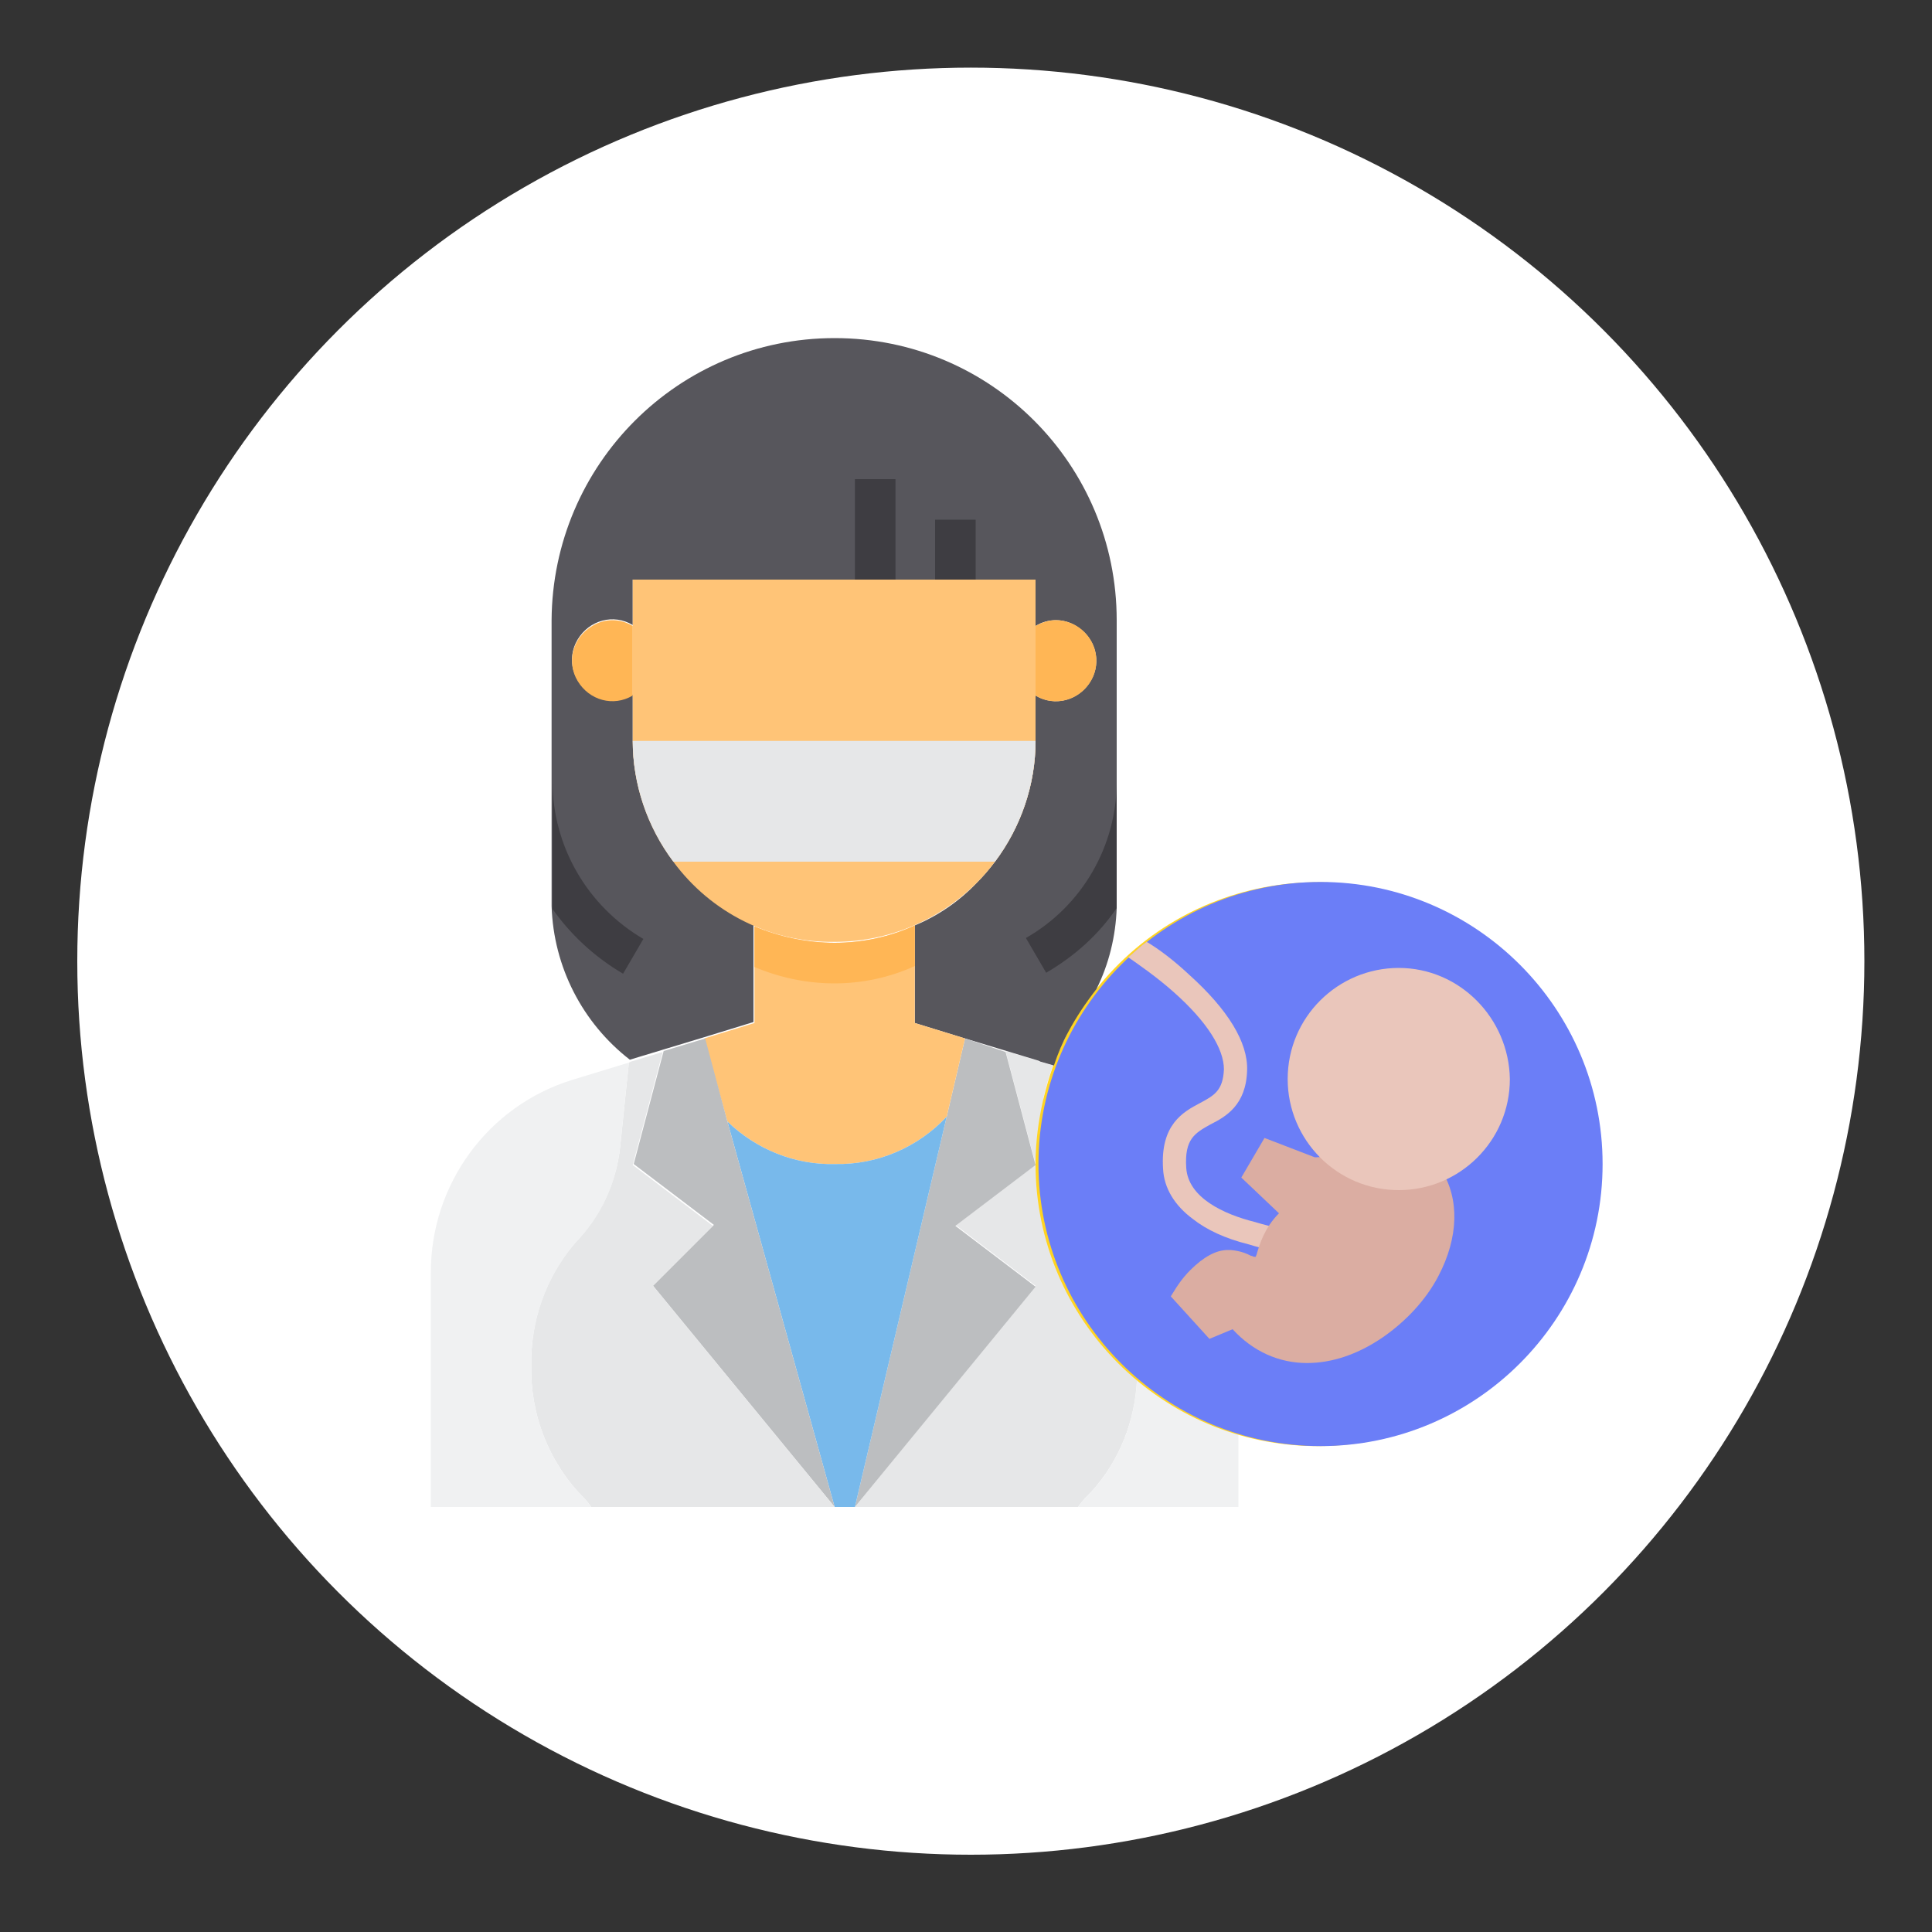 <?xml version="1.0" encoding="utf-8"?>
<!-- Generator: Adobe Illustrator 21.1.0, SVG Export Plug-In . SVG Version: 6.00 Build 0)  -->
<svg version="1.1" id="Слой_1" xmlns="http://www.w3.org/2000/svg" xmlns:xlink="http://www.w3.org/1999/xlink" x="0px" y="0px"
	 viewBox="0 0 200 200" style="enable-background:new 0 0 200 200;" xml:space="preserve">
<rect x="0" y="0" width="200" height="200" fill="#333333" stroke="none"/>
<style type="text/css">
	.st0{fill:#FFFFFF;}
	.st1{fill:#E6E7E8;}
	.st2{fill:#D1D3D4;}
	.st3{fill:#C6C5CA;}
	.st4{fill:#7F859D;}
	.st5{fill:#FFC477;}
	.st6{fill:#F1F2F2;}
	.st7{fill:#FFB655;}
	.st8{fill:#57565C;}
	.st9{fill:#898890;}
	.st10{fill:#787680;}
	.st11{fill:#F0F1F2;}
	.st12{fill:#FFD422;}
	.st13{fill:#BCBEC0;}
	.st14{fill:#78B9EB;}
	.st15{fill:#3E3D42;}
	.st16{fill:#6B7EF7;}
	.st17{fill:#EAC6BB;}
	.st18{fill:#DBADA2;}
	.st19{fill:#EBF0F3;}
	.st20{fill:#D5D6DB;}
	.st21{fill:#FCD462;}
	.st22{fill:#F6C358;}
	.st23{fill:#3A556A;}
	.st24{fill:#64798A;}
	.st25{fill:#2D93BA;}
	.st26{fill:#27A2DB;}
	.st27{fill:#44C4A1;}
	.st28{fill:#3EA69B;}
	.st29{fill:#E56353;}
	.st30{fill:#D15241;}
	.st31{opacity:0.25;fill:#27A2DB;enable-background:new    ;}
	.st32{fill:#2F4859;}
	.st33{fill:#EE6D96;}
	.st34{fill:#F3D55B;}
	.st35{fill:#F29C1F;}
	.st36{fill:#F0C419;}
</style>
<g>
	<circle class="st0" cx="100.5" cy="99.5" r="92.5"/>
	<g>
		<g id="Dentist-2">
			<path class="st1" d="M113.2,128.6c-2.6-2.7-4.3-6.2-4.7-10l-0.5-4.9c0.3-1.2,0.6-2.3,1-3.4l-1.4-0.4l-0.2-0.1l-3.3-1l3.1,11.7
				l-8.3,6.3l8.3,6.3L88.5,156h23.1c0.4-0.6,0.9-1.1,1.4-1.6c2.9-3.2,4.5-7.3,4.7-11.6c0-0.5,0.1-1,0.1-1.4
				C117.7,136.7,116.1,132.2,113.2,128.6L113.2,128.6z"/>
			<path class="st11" d="M117.7,113.7c-1.3-0.8-2.8-1.4-4.2-1.9l-4.4-1.4c-0.4,1.1-0.8,2.2-1,3.4l0.5,4.9c0.4,3.8,2,7.3,4.7,10
				c3,3.6,4.6,8.1,4.5,12.7c0,0.5,0,1-0.1,1.4c-0.2,4.3-1.8,8.4-4.7,11.6c-0.5,0.5-1,1-1.4,1.6h16.6v-24.3
				C128.1,124.3,124.1,117.4,117.7,113.7L117.7,113.7z"/>
			<path class="st12" d="M165.6,120.5c0,16.1-13.1,29.2-29.2,29.2s-29.2-13.1-29.2-29.2c0-2.3,0.3-4.5,0.8-6.7
				c0.3-1.2,0.6-2.3,1-3.4c0.4-1.2,1-2.4,1.5-3.5c0.8-1.6,1.8-3.1,2.9-4.4c10-12.7,28.3-14.9,41-4.9
				C161.5,103.1,165.6,111.6,165.6,120.5L165.6,120.5z"/>
			<path class="st8" d="M115.6,64.2v29.2c0,0.2,0,0.4,0,0.6c-0.1,2.9-0.8,5.8-2.1,8.4c-1.1,1.4-2.1,2.9-2.9,4.4
				c-0.6,1.1-1.1,2.3-1.5,3.5l-1.4-0.4l-0.2-0.1l-3.3-1l-4.3-1.3l-5.2-1.6V95.8c2.4-1,4.6-2.5,6.4-4.4c0.7-0.7,1.3-1.4,1.9-2.2
				c2.7-3.6,4.2-8,4.2-12.5V72c2,1.2,4.5,0.5,5.7-1.5c1.2-2,0.5-4.5-1.5-5.7c-1.3-0.8-2.9-0.8-4.2,0V60H65.5v4.7
				c-2-1.2-4.5-0.5-5.7,1.5c-1.2,2-0.5,4.5,1.5,5.7c1.3,0.8,2.9,0.8,4.2,0v4.7c0,4.5,1.5,8.9,4.2,12.5c2.2,2.9,5,5.2,8.3,6.6v10.1
				l-5.2,1.6l-4.3,1.3l-3.3,1c-4.9-3.8-7.9-9.6-8.1-15.9c0-0.2,0-0.4,0-0.6V64.2C57.2,48.1,70.2,35,86.4,35S115.6,48.1,115.6,64.2
				L115.6,64.2z"/>
			<path class="st5" d="M98.9,60H65.5v16.7c0,4.5,1.5,8.9,4.2,12.5c3.9,5.3,10.1,8.4,16.7,8.3c5.5,0,10.8-2.2,14.7-6.1
				c0.7-0.7,1.3-1.4,1.9-2.2c2.7-3.6,4.2-8,4.2-12.5V60H98.9z"/>
			<path class="st6" d="M155.1,112.5c-0.7-4.3-4.1-7.8-8.5-8.6c-2.7-0.5-5.6,0.2-7.8,1.8c-1.4,1-3.3,1-4.7,0
				c-2.3-1.6-5.1-2.3-7.8-1.8c-4.3,0.8-7.7,4.2-8.5,8.6c-0.1,0.4-0.1,0.7-0.1,1.1c-0.1,1.9,0.3,3.8,1.2,5.4
				c2.2,4.1,3.6,8.6,4.2,13.2l0.5,5.1c0.2,2.2,2.1,3.9,4.3,3.9h0.2c2.3-0.1,4.2-2.1,4.2-4.4V131c0-2.3,1.9-4.2,4.2-4.2
				c2.3,0,4.2,1.9,4.2,4.2v6.1c0.1,2.4,2.1,4.3,4.5,4.2c2.1-0.1,3.9-1.7,4.2-3.8l0.5-5.1c0.5-4.6,1.9-9.1,4.2-13.2
				C155.1,117.1,155.5,114.8,155.1,112.5L155.1,112.5z"/>
			<path class="st7" d="M109.3,64.2c2.3,0,4.2,1.9,4.2,4.2c0,2.3-1.9,4.2-4.2,4.2c-0.7,0-1.5-0.2-2.1-0.6v-7.2
				C107.9,64.4,108.6,64.2,109.3,64.2z"/>
			<path class="st13" d="M104.1,108.9l3.1,11.7l-8.3,6.3l8.3,6.3L88.5,156l9.5-40.4l1.9-8.1L104.1,108.9z"/>
			<path class="st1" d="M65.5,76.7h41.7c0,4.5-1.5,8.9-4.2,12.5H69.7C67,85.6,65.5,81.2,65.5,76.7z"/>
			<path class="st5" d="M99.9,107.5l-1.9,8.1c-3,3.2-7.2,5-11.6,4.9c-4.1,0.1-8.1-1.5-11.1-4.4l-2.4-8.6l5.2-1.6V95.9
				c2.6,1.1,5.5,1.7,8.3,1.7c2.9,0,5.7-0.6,8.3-1.8v10.1L99.9,107.5z"/>
			<path class="st14" d="M98,115.6L88.5,156h-2.1l-11.1-39.9c3,2.9,7,4.5,11.1,4.4C90.8,120.6,95,118.8,98,115.6z"/>
			<path class="st13" d="M75.3,116.1L86.4,156l-18.8-22.9l6.3-6.3l-8.3-6.3l3.1-11.7l4.3-1.3L75.3,116.1z"/>
			<path class="st1" d="M67.6,133.1L86.4,156H61.2c-0.4-0.6-0.9-1.1-1.4-1.6c-3.2-3.6-4.9-8.2-4.8-13c-0.1-4.7,1.5-9.2,4.5-12.7
				c2.6-2.7,4.3-6.2,4.7-10l0.9-8.7l0.2-0.1l3.3-1l-3.1,11.7l8.3,6.3L67.6,133.1z"/>
			<path class="st7" d="M65.5,64.8V72c-2,1.2-4.5,0.5-5.7-1.5c-1.2-2-0.5-4.5,1.5-5.7C62.6,64,64.2,64,65.5,64.8z"/>
			<path class="st11" d="M65.1,110l-0.9,8.7c-0.4,3.8-2,7.3-4.7,10c-3,3.6-4.6,8.1-4.5,12.7c-0.1,4.8,1.6,9.4,4.8,13
				c0.5,0.5,1,1,1.4,1.6H44.6v-24.3c0-9.1,5.9-17.2,14.6-19.9L65.1,110z"/>
			<path class="st7" d="M94.7,95.8v4.2c-2.6,1.2-5.5,1.8-8.3,1.8c-2.9,0-5.7-0.6-8.3-1.7v-4.2c2.6,1.1,5.5,1.7,8.3,1.7
				C89.2,97.6,92.1,97,94.7,95.8z"/>
			<g>
				<path class="st15" d="M96.8,53.8h4.2V60h-4.2V53.8z"/>
				<path class="st15" d="M88.5,49.6h4.2V60h-4.2V49.6z"/>
				<path class="st15" d="M115.6,80.9v12.5c0,0.2,0,0.4,0,0.6c-1.9,2.8-4.4,5-7.3,6.7l-2.1-3.6C112,93.8,115.6,87.6,115.6,80.9z"/>
				<path class="st15" d="M66.6,97.2l-2.1,3.6c-2.9-1.7-5.4-4-7.3-6.7c0-0.2,0-0.4,0-0.6V80.9C57.2,87.6,60.8,93.8,66.6,97.2z"/>
			</g>
			<path class="st0" d="M136.4,114.3c-2.4,0-4.9-0.5-7.1-1.4l1.7-3.8c3.5,1.4,7.3,1.4,10.8,0l1.7,3.8
				C141.3,113.8,138.9,114.3,136.4,114.3z"/>
		</g>
		<g>
			<path class="st16" d="M165.9,120.5c0,16.1-13.1,29.2-29.2,29.2c-16.1,0-29.2-13.1-29.2-29.2s13.1-29.2,29.2-29.2
				C152.8,91.3,165.9,104.4,165.9,120.5z"/>
			<path class="st17" d="M122.8,120.9c-0.2-3,0.9-3.6,2.5-4.5c1.6-0.8,3.7-2,3.8-5.6c0.1-2.9-2-6.3-6-9.9c-1.6-1.5-3.2-2.7-4.4-3.4
				c-0.7,0.5-1.3,1.1-1.9,1.6c1,0.7,2.9,2,4.7,3.6c3.5,3.1,5.2,5.9,5.2,8c-0.1,2.2-1,2.7-2.5,3.5c-1.7,0.9-4.1,2.2-3.8,6.8
				c0.1,2,1.2,3.8,3.1,5.2c1.4,1.1,3.3,2,5.7,2.6c3.9,1.2,7.7,1.4,7.9,1.4l0.1-2.4c0,0-3.7-0.2-7.3-1.3
				C126.7,125.7,123,124,122.8,120.9z"/>
			<path class="st18" d="M149.2,121.1l-5.2-8.5c0-0.1-0.1-0.2-0.2-0.3l-2,1.4l0,0c0.1,0.3-0.2,1.7-1.4,3.3c-1.3,1.7-2.8,2.8-4.1,2.8
				c-0.1,0-0.1,0-0.2,0l-5.2-2l-2.4,4.1l3.9,3.7c-1.5,1.5-2,3.2-2.3,4.2c0,0.1-0.1,0.2-0.1,0.3c-0.1,0-0.2,0-0.2,0
				c0,0-0.2-0.1-0.3-0.1c-0.4-0.2-1-0.5-2.1-0.6c-0.1,0-0.2,0-0.3,0c-1.2,0-2.5,0.7-3.9,2.1c-0.9,0.9-1.5,1.9-1.5,1.9l-0.5,0.8
				l4,4.4l2.4-1c2.1,2.3,4.8,3.5,7.7,3.5l0,0c2.6,0,5.3-0.9,7.9-2.7c2.3-1.6,4.4-3.8,5.7-6.3C151,128.1,151.1,124.1,149.2,121.1z"/>
			<path class="st17" d="M144.8,100.2c-6.3,0-11.5,5.1-11.5,11.5c0,6.3,5.1,11.5,11.5,11.5c6.3,0,11.5-5.1,11.5-11.5
				C156.2,105.4,151.1,100.2,144.8,100.2z"/>
		</g>
	</g>
</g>
</svg>
